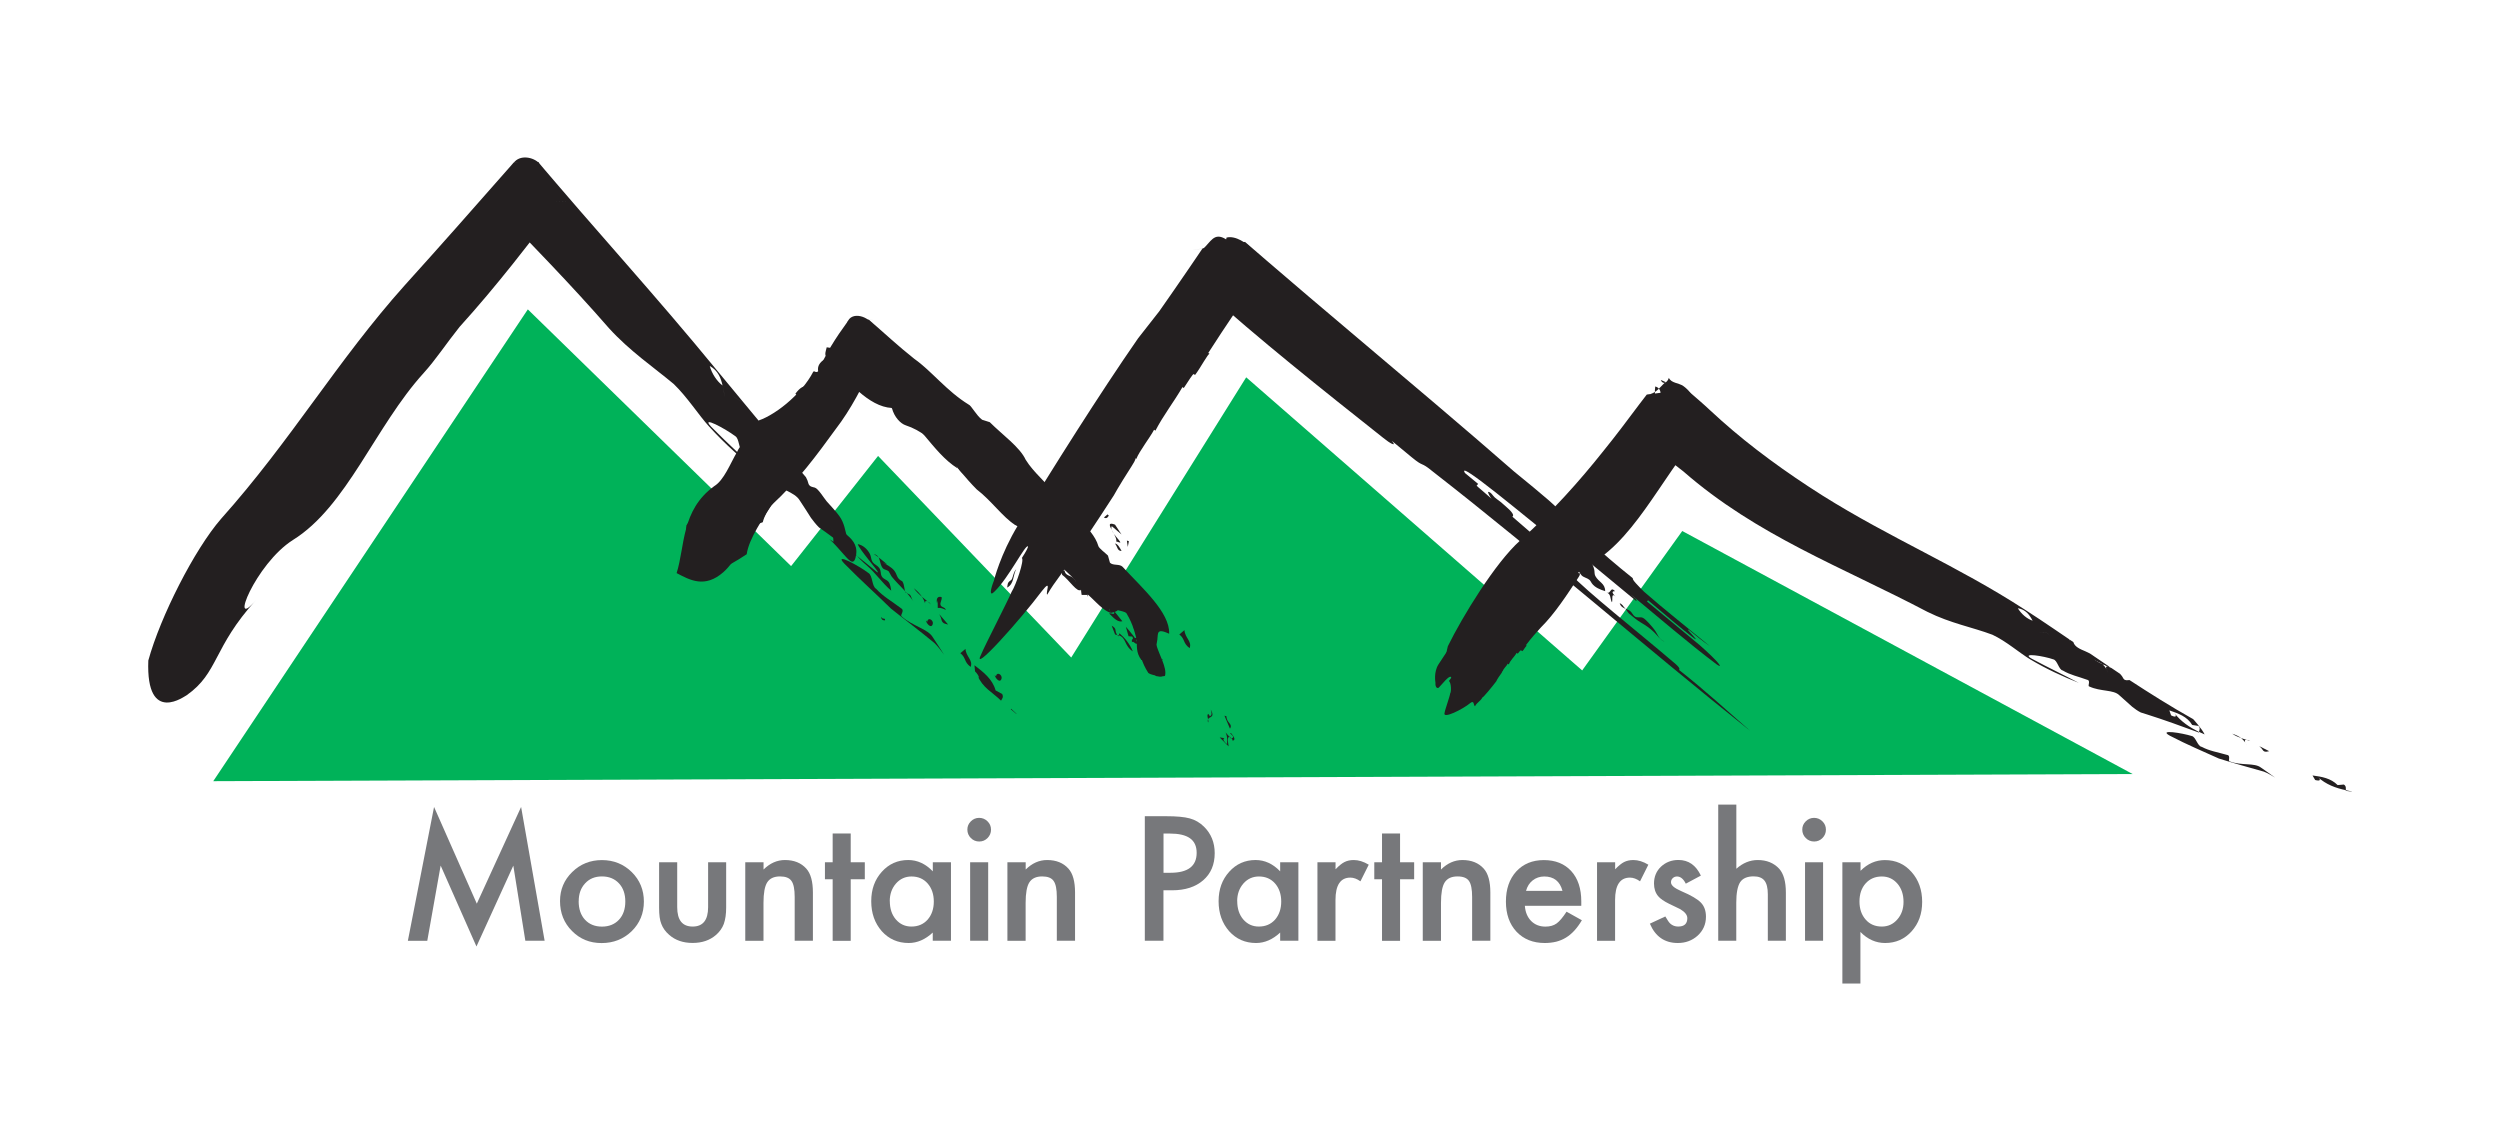 <?xml version="1.0" encoding="UTF-8"?>
<svg id="Layer_1" xmlns="http://www.w3.org/2000/svg" viewBox="0 0 423.91 193.48">
  <defs>
    <style>
      .cls-1 {
        fill: none;
      }

      .cls-1, .cls-2, .cls-3, .cls-4 {
        stroke-width: 0px;
      }

      .cls-2 {
        fill: #77787b;
      }

      .cls-3 {
        fill: #231f20;
      }

      .cls-4 {
        fill: #00b259;
      }
    </style>
  </defs>
  <g>
    <g>
      <path class="cls-2" d="m69.16,159.52l4.44-22.69,7.25,16.4,7.51-16.4,3.99,22.69h-3.27l-2.04-12.74-6.25,13.71-6.07-13.72-2.27,12.76h-3.29Z" />
      <path class="cls-2" d="m94.96,152.77c0-1.92.69-3.56,2.07-4.91,1.38-1.35,3.06-2.02,5.04-2.02s3.68.68,5.06,2.04c1.37,1.36,2.05,3.03,2.05,5s-.69,3.67-2.07,5.02c-1.39,1.34-3.09,2.01-5.1,2.01s-3.67-.68-5.02-2.05c-1.35-1.35-2.03-3.04-2.03-5.08Zm3.16.04c0,1.32.36,2.37,1.07,3.14.73.78,1.69,1.17,2.88,1.17s2.16-.39,2.88-1.16c.72-.77,1.08-1.8,1.08-3.09s-.36-2.32-1.08-3.09c-.73-.78-1.69-1.17-2.88-1.17s-2.13.39-2.85,1.17c-.73.78-1.09,1.79-1.09,3.02Z" />
      <path class="cls-2" d="m114.83,146.21v7.61c0,2.2.87,3.29,2.62,3.29s2.62-1.1,2.62-3.29v-7.61h3.06v7.7c0,1.07-.13,1.99-.4,2.76-.26.69-.7,1.32-1.33,1.87-1.04.9-2.36,1.35-3.96,1.35s-2.91-.45-3.95-1.35c-.64-.55-1.09-1.18-1.35-1.87-.26-.62-.38-1.54-.38-2.76v-7.7h3.06Z" />
      <path class="cls-2" d="m126.38,146.21h3.09v1.23c1.08-1.07,2.29-1.61,3.63-1.61,1.55,0,2.75.49,3.62,1.46.75.83,1.12,2.18,1.12,4.06v8.16h-3.09v-7.42c0-1.31-.18-2.22-.55-2.72-.35-.51-1-.76-1.94-.76-1.02,0-1.74.34-2.17,1.01-.42.66-.63,1.82-.63,3.48v6.42h-3.09v-13.31Z" />
      <path class="cls-2" d="m144.25,149.09v10.44h-3.06v-10.44h-1.31v-2.88h1.31v-4.88h3.06v4.88h2.39v2.88h-2.39Z" />
      <path class="cls-2" d="m158.16,146.21h3.09v13.31h-3.09v-1.39c-1.27,1.18-2.63,1.77-4.08,1.77-1.84,0-3.36-.67-4.56-2-1.19-1.36-1.79-3.05-1.79-5.08s.6-3.66,1.79-4.99c1.19-1.33,2.69-2,4.48-2,1.55,0,2.94.64,4.17,1.92v-1.54Zm-7.28,6.59c0,1.27.34,2.3,1.02,3.1.7.81,1.58,1.21,2.64,1.21,1.14,0,2.05-.39,2.75-1.17.7-.81,1.05-1.83,1.05-3.07s-.35-2.27-1.05-3.07c-.7-.79-1.61-1.18-2.73-1.18-1.05,0-1.94.4-2.64,1.2-.7.81-1.05,1.8-1.05,2.99Z" />
      <path class="cls-2" d="m164.03,140.66c0-.54.2-1,.59-1.39.39-.39.86-.59,1.41-.59s1.03.2,1.42.59c.39.38.59.85.59,1.41s-.2,1.03-.59,1.42c-.38.39-.85.59-1.41.59s-1.03-.2-1.42-.59c-.39-.39-.59-.87-.59-1.44Zm3.53,5.55v13.31h-3.06v-13.31h3.06Z" />
      <path class="cls-2" d="m170.83,146.21h3.09v1.23c1.08-1.07,2.29-1.61,3.63-1.61,1.55,0,2.75.49,3.62,1.46.75.83,1.12,2.18,1.12,4.06v8.16h-3.09v-7.42c0-1.31-.18-2.22-.55-2.72-.35-.51-1-.76-1.94-.76-1.02,0-1.74.34-2.17,1.01-.42.66-.63,1.82-.63,3.48v6.42h-3.09v-13.31Z" />
      <path class="cls-2" d="m197.28,150.96v8.56h-3.16v-21.12h3.61c1.77,0,3.1.12,4.01.37.91.25,1.71.71,2.41,1.4,1.21,1.19,1.82,2.69,1.82,4.49,0,1.94-.65,3.47-1.95,4.6-1.3,1.13-3.05,1.7-5.26,1.7h-1.48Zm0-2.97h1.2c2.95,0,4.43-1.13,4.43-3.38s-1.52-3.27-4.56-3.27h-1.06v6.66Z" />
      <path class="cls-2" d="m217.07,146.21h3.09v13.31h-3.09v-1.39c-1.27,1.18-2.63,1.77-4.09,1.77-1.84,0-3.36-.67-4.56-2-1.19-1.36-1.79-3.05-1.79-5.08s.6-3.66,1.79-4.99c1.19-1.33,2.69-2,4.48-2,1.55,0,2.94.64,4.17,1.92v-1.54Zm-7.28,6.59c0,1.27.34,2.3,1.02,3.1.7.81,1.58,1.21,2.64,1.21,1.14,0,2.05-.39,2.75-1.17.7-.81,1.05-1.83,1.05-3.07s-.35-2.27-1.05-3.07c-.7-.79-1.61-1.18-2.73-1.18-1.05,0-1.94.4-2.64,1.2-.7.81-1.05,1.8-1.05,2.99Z" />
      <path class="cls-2" d="m223.4,146.21h3.06v1.19c.56-.59,1.07-1,1.5-1.22.45-.23.97-.35,1.59-.35.81,0,1.66.26,2.54.79l-1.41,2.82c-.58-.42-1.15-.63-1.71-.63-1.68,0-2.52,1.27-2.52,3.8v6.91h-3.06v-13.31Z" />
      <path class="cls-2" d="m237.4,149.09v10.44h-3.06v-10.44h-1.31v-2.88h1.31v-4.88h3.06v4.88h2.39v2.88h-2.39Z" />
      <path class="cls-2" d="m241.25,146.21h3.09v1.23c1.08-1.07,2.29-1.61,3.63-1.61,1.55,0,2.75.49,3.62,1.46.75.83,1.12,2.18,1.12,4.06v8.16h-3.09v-7.42c0-1.31-.18-2.22-.54-2.72-.36-.51-1-.76-1.94-.76-1.02,0-1.74.34-2.17,1.01-.42.66-.63,1.82-.63,3.48v6.42h-3.09v-13.31Z" />
      <path class="cls-2" d="m268.1,153.59h-9.54c.08,1.08.44,1.94,1.07,2.58.63.63,1.44.95,2.42.95.77,0,1.4-.18,1.9-.54.49-.36,1.05-1.02,1.68-1.99l2.6,1.45c-.4.68-.83,1.27-1.27,1.75-.45.49-.93.89-1.44,1.2-.51.31-1.06.54-1.65.69-.59.14-1.24.22-1.93.22-1.99,0-3.58-.64-4.79-1.91-1.2-1.29-1.8-2.99-1.8-5.11s.58-3.81,1.75-5.11c1.18-1.28,2.73-1.93,4.68-1.93s3.51.62,4.65,1.87c1.13,1.24,1.7,2.96,1.7,5.15v.72Zm-3.16-2.53c-.43-1.62-1.46-2.44-3.1-2.44-.37,0-.72.06-1.05.17-.33.11-.63.28-.9.49-.27.21-.5.47-.69.76-.19.3-.34.64-.44,1.02h6.18Z" />
      <path class="cls-2" d="m270.81,146.21h3.06v1.19c.57-.59,1.07-1,1.5-1.22.45-.23.98-.35,1.59-.35.81,0,1.66.26,2.54.79l-1.41,2.82c-.58-.42-1.15-.63-1.71-.63-1.68,0-2.52,1.27-2.52,3.8v6.91h-3.06v-13.31Z" />
      <path class="cls-2" d="m288.39,148.48l-2.54,1.36c-.4-.81-.9-1.22-1.49-1.22-.28,0-.52.09-.72.28-.2.19-.3.42-.3.71,0,.51.59,1.01,1.78,1.51,1.64.7,2.74,1.35,3.3,1.94.57.59.85,1.39.85,2.39,0,1.28-.48,2.36-1.43,3.22-.92.82-2.04,1.23-3.34,1.23-2.23,0-3.81-1.09-4.74-3.28l2.62-1.22c.36.63.64,1.03.83,1.2.37.34.82.51,1.34.51,1.04,0,1.56-.47,1.56-1.42,0-.54-.4-1.05-1.2-1.53-.31-.15-.62-.3-.93-.45-.31-.15-.62-.3-.94-.45-.89-.44-1.52-.87-1.88-1.31-.46-.55-.7-1.27-.7-2.14,0-1.15.4-2.11,1.19-2.86.81-.75,1.79-1.13,2.95-1.13,1.7,0,2.97.88,3.8,2.64Z" />
      <path class="cls-2" d="m291.36,136.43h3.06v10.88c1.1-.98,2.31-1.48,3.63-1.48,1.51,0,2.71.49,3.62,1.46.77.85,1.15,2.2,1.15,4.06v8.16h-3.06v-7.87c0-1.07-.19-1.84-.57-2.32-.38-.48-.99-.72-1.84-.72-1.08,0-1.85.33-2.29,1-.43.68-.65,1.83-.65,3.47v6.44h-3.06v-23.09Z" />
      <path class="cls-2" d="m305.6,140.66c0-.54.2-1,.59-1.39.39-.39.86-.59,1.41-.59s1.03.2,1.42.59c.39.38.59.85.59,1.41s-.2,1.03-.59,1.42c-.38.39-.85.59-1.41.59s-1.03-.2-1.42-.59-.59-.87-.59-1.44Zm3.53,5.55v13.31h-3.06v-13.31h3.06Z" />
      <path class="cls-2" d="m315.46,166.77h-3.06v-20.56h3.08v1.45c1.21-1.22,2.59-1.82,4.13-1.82,1.83,0,3.34.67,4.52,2.02,1.2,1.34,1.8,3.03,1.8,5.07s-.6,3.66-1.79,4.99c-1.19,1.32-2.68,1.98-4.49,1.98-1.56,0-2.96-.62-4.19-1.87v8.75Zm7.31-13.84c0-1.27-.35-2.3-1.04-3.1-.7-.81-1.58-1.21-2.64-1.21-1.13,0-2.04.39-2.74,1.17-.7.78-1.05,1.8-1.05,3.07s.35,2.27,1.05,3.07c.69.79,1.6,1.18,2.73,1.18,1.06,0,1.94-.4,2.63-1.2.71-.8,1.06-1.79,1.06-2.99Z" />
    </g>
    <g>
      <g>
        <polyline class="cls-4" points="36.16 132.46 89.5 52.46 134.14 95.99 148.89 77.31 181.64 111.49 211.31 63.98 268.28 113.68 285.25 90.04 361.62 131.25" />
        <g>
          <g>
            <polyline class="cls-1" points="165.79 110.48 208.01 44.77 299.63 120.54" />
            <path class="cls-3" d="m254.12,77.82l3.35,2.77c-9.27-8.11-18.97-16.26-28.51-24.33-4.77-4.03-9.5-8.04-14.12-12.02l-3.44-2.97-.21-.18-.05-.05-.03-.02c1.56-.25-13.66,2.12-7.22,1.13h-.01s-.08.13-.08.13l-.32.47-.63.93-1.26,1.85c-1.68,2.46-3.36,4.88-5.02,7.25-.9,1.15-2.69,3.44-3.59,4.58-6.6,9.52-14.32,21.78-20.35,31.68-3.02,4.95-4.1,9.42-4.1,9.42-.55,1.37-.88,2.88.14,1.81,2.38-2.32,5.16-7.93,5.62-7.63.11.07-.23.76-1.02,1.98.46.3-.97,4.54-1.75,5.76-.55,1.37-4.56,9.12-5.11,10.49-2,3.88,6.77-5.98,10.24-10.63,1.8-2.29.58.37.92.59,1.45-2.51,2.58-3.51,4.03-6.02.12.07,4.92-7.16,7.27-10.82,0,0,.67-1.29,3.02-4.95.78-1.22.67-1.29.55-1.37q.12.07.23.15c.55-1.37,2.35-3.66,3.02-4.95q.12.07.23.15c1.33-2.58,3.13-4.87,4.58-7.38q.11.07.23.15c.79-1.22,1.57-2.44,1.68-2.36q.12.07.23.15c.9-1.15,2.24-3.73,2.47-3.58q-.12-.07-.23-.15c1.57-2.44,2.96-4.55,4.28-6.5l1.92-2.83.93-1.36.46-.67.23-.34.12-.17.03-.04v-.02s.02,0,.02,0h0c-17.08,2.66-4.73.74-8.54,1.33h0s.08.08.08.08c8.58,7.8,19.92,16.83,30.14,24.92,1.12.92,2.4,1.63,1.46.5l3.35,2.77c2.23,1.84,1.38.61,3.61,2.45,18.3,14.25,35.72,29.54,53.84,43.99-4.38-3.8-7.55-6.78-12.1-10.36.09-.11.26-.32-.86-1.24-6.61-5.64-14.6-11.89-17.6-15.08-1.03-1.03-1.88-2.27-5.23-5.04l3.35,2.77c.09-.11.26-.32.26-.32-4.38-3.8-9.88-8.52-14.25-12.32,0,0,.17-.21.26-.32l-2.23-1.84c-1.62-2.58,10.57,7.67,16.24,12.19l.35-.42-2.23-1.85.17-.21c6.7,5.54,12.28,10.15,18.98,15.69-1.12-.92-3.35-2.77-4.47-3.7.09-.1.17-.21-.94-1.13,4.47,3.69,9.96,8.41,14.6,11.89,1.2.82.35-.42-2.91-3.29-3.35-2.77-5.58-4.61-8.93-7.39l.18-.21c2.23,1.85,5.49,4.72,7.81,6.46,1.21.82-1.97-2.16-.77-1.35,1.12.92,2.24,1.85,3.44,2.67-3.35-2.77-7.9-6.36-11.17-9.24-1.03-1.03-2.06-2.06-1.88-2.27-5.66-4.51-9.87-8.52-12.78-11.81-.94-1.13-6.61-5.65-9.96-8.42Z" />
          </g>
          <g>
            <path class="cls-1" d="m249.66,116.78c8.49-16.97,22.42-31.52,33.33-47.27,15.15,12.73,33.94,21.82,50.91,30.3,19.39,9.7,43.64,29.09,64.85,34.54" />
            <g>
              <path class="cls-3" d="m384.77,127.37l-1.68-.85c.25.21.48.46.68.77.31.29.62.16,1,.08Z" />
              <polygon class="cls-3" points="381.56 125.66 381.26 125.5 380.97 125.46 381.56 125.66" />
              <path class="cls-3" d="m378.5,124.41c.48.34,1,.55,1.51.74-.38-.3-.88-.54-1.51-.74Z" />
              <path class="cls-3" d="m380.7,125.87c-.1-.25-.11-.45.25-.41h.01s-.96-.31-.96-.31c.29.22.51.47.69.72Z" />
              <path class="cls-3" d="m380.7,125.87c.1.24.31.52.36.65l-.36-.65Z" />
              <path class="cls-3" d="m378.08,129.1c-.36-.04.25-1.02-.47-1.1-1.55-.45-2.97-.66-4.27-1.36-.73-.09-1.02-1.74-1.71-1.84-1.53-.49-5.79-1.2-3.7-.05,3.18,1.65,5.37,2.53,8.31,3.87,2.55.8,5.02,1.49,7.63,2.22.7.27,1.3.65,1.91,1.02-.76-.55-1.54-1.12-2.41-1.71-1.11-.85-3.23-.28-5.28-1.04Z" />
              <path class="cls-3" d="m397.43,133.03c-.35.03-1.05.09-1.05.09-1.17-1.17-2.69-1.42-4.26-1.63l.45.77c.86.24,1.06-.03.41-.53,1.44,1.31,3.07,1.89,4.79,2.26-.02-.33.1-.67-.33-.96Z" />
              <polygon class="cls-3" points="398.76 134.19 397.75 133.99 397.76 134.1 398.79 134.23 398.76 134.19" />
              <path class="cls-3" d="m371.85,121.92c-3.85-2.16-7.37-4.39-10.77-6.61-.38.03-.71.13-.99-.2-.17-.34-.37-.61-.6-.85l-1.47-.99-.58-.26h-.01c-.35-.07-.37.14-.28.39l.31.68c-.05-.14-.22-.43-.31-.68-.16-.27-.37-.53-.64-.78-.5-.22-1-.49-1.46-.86.63.23,1.1.53,1.46.86l.93.4.3.07-3.36-2.28-.77-.37c-.91-.38-1.82-.76-2.04-1.56l-.6-.41.06.16-.17-.23-2.54-1.73c-.68-.16-1.41-.28-2.08-.49,0,0-.2-.57-.3-.85-.38.1-.83.07-1.28-.08.3.57.54,1.16.82,1.6.29.85,1.91-.2,2.04,1.16-.13-1.35-1.75-.31-2.04-1.16-.28-.45-.52-1.03-.82-1.6-.94-.31-1.92-1.13-2.51-2.12,1.33.21,2.01,1.16,2.51,2.12.45.15.89.19,1.28.08.1.28.3.85.3.85.67.21,1.39.33,2.08.49-1.66-1.13-3.36-2.26-5.1-3.38-11.36-7.36-22.64-12.01-34.26-19.31-6.24-3.96-11.99-8.14-17.12-12.71-1.29-1.13-2.48-2.31-3.74-3.39l-1.87-1.62-.23-.2-.03-.03h-.01c-3,.39,6.71-.92-6.73.88h0s-.05.07-.05.07l-.1.12-.38.5-.76.99c-1.98,2.65-3.96,5.29-6.06,7.88-4.15,5.22-8.64,10.23-14.13,15.19-4.2,3.75-9.76,12.85-12.25,17.92-1.9,7.48,4.41,6.23,4.78,6.14,5.75-1.77,5.2-5.83,12.2-11.57-4.52,4.06.21-5.2,5.97-7.9,8.34-3.76,12.98-14.96,19.88-22.92l.04-.05.02-.02h0c-4.28.56,9.58-1.3-9.6,1.27h0s0,0,0,0h0s.09.09.09.09l.18.17.37.34.77.67,1.64,1.33c1.14.87,2.31,1.83,3.57,2.78,12.5,10.92,26.86,16.18,41.4,23.83,3.99,1.98,7.62,2.6,11.04,3.89,2.37,1.12,4.52,3.03,6.36,4.15,2.9,1.73,5.61,2.95,8.28,4.01-2.8-1.48-4.9-2.45-7.97-4.09-2.02-1.14,2.14-.44,3.64.1.7.13.92,1.77,1.61,1.89,1.23.75,2.63,1.02,4.12,1.57.7.13.02,1.07.37,1.14,1.94.9,4.12.51,5.1,1.49.79.69,1.49,1.33,2.18,1.95.46.36.92.7,1.46.97l1.14.36c-.08-.46.05-.89.18-1.32.44.35.99.97,1.45,1.32-.46-.35-1.01-.97-1.45-1.32-.13.43-.26.85-.18,1.32,2.76.87,5.86,2,8.72,3.05v-.11c-1.56-.78-3.02-1.71-4.21-3.25.55.62.3.85-.51.44l-.3-.85c1.51.53,3.01,1.02,3.88,2.48,0,0,.71.11,1.06.16.35.38.15.69.09,1.01l.95.43c-.37-.86-1.98-2.65-1.99-2.65Z" />
              <path class="cls-3" d="m356.49,112.56l.77.37-2.8-1.93c.21.79,1.12,1.17,2.04,1.56Z" />
            </g>
          </g>
          <g>
            <polyline class="cls-1" points="214.3 120.18 145.64 56 113.56 96.3" />
            <g>
              <path class="cls-3" d="m196.32,107.6c-.05.68-.08,1.07-.23,1.78.41,1.57,1.84,3.87,1.45,5.21-.31.27-2.77-.16-2.88-.57-2.09-3.24-1.41-6.32-3.62-9.97-.12-.4-1.71-.55-3-.97,0,0,.12.4.28.84-1.76-.59-3.19-2.89-5.02-3.97q.11.53.11.91c-.14-2.27-3.05-4.31-4.98-6.01-.25-.47-.37-.88-.48-1.28-1.94-1.36-3.26-3.25-5.85-4.58-2.03-1.27-4.01-4.11-6.49-6.01-3.8-3.8-6.89-9.19-12.03-10.86-.86-.28-1.94-1.36-2.35-2.94-3.99-.21-7.59-4.68-10.42-7.79l-.1-.1h-.01s0-.02,0-.02h0s0,0,0,0c-9.51.7,12.95-.95,10.64-.78h0s-.02.03-.02.03l-.05.05-.2.18-.43.31c-.29.18-.6.31-.91.4-.62.18-1.23.22-1.72.23-1.71,3.79-3.73,7.73-6.32,11.09-3.19,4.38-6.39,8.76-10.85,12.86-.59.58-1.3,2.04-1.5,2.91l-1.18.44c-2.09,2.78-3.22,5.99-5.5,8.03-3.17,2.78-5.69,1.33-7.93.16,1.44-4.52.74-10.65,6.37-14.74,1.68-1.02,2.7-3.8,3.9-5.84.81-1.9,3.17-2.78,3.01-5.11,3.04-.73,7.89-4.54,9.9-8.48.39-.15.29.29.87-.06,1.18-2.96,2.96-5.69,4.93-8.4l.05-.06v-.02s.02,0,.02,0h0c-.77.05,6.7-.5,3.54-.26l.03.03.12.1.24.21.48.42.96.84,1.92,1.7c1.29,1.14,2.61,2.27,3.99,3.36,2.91,2.04,5.43,5.42,9.2,7.74.43.14,1.32,1.89,2.28,2.57l1.29.41c2.17,2.17,5.09,4.21,6.09,6.37,1.43,2.29,3.37,3.66,4.69,5.55,1.97,2.84,6.71,5.84,7.63,9.07.11.41,1.09,1.09,1.63,1.63l.34,1.21c.54.54,1.6.15,2.14.69,3.37,3.66,8.03,7.73,7.9,11.35-.43-.14-1.83-.96-1.91.12Z" />
              <path class="cls-3" d="m207.62,125.16c-.42.16.06.75.45,1.02-.02-.59.14-1.12-.26-1.99l.91,1.03c1.18-.2-.79-1.13.07-.86.48.6.79,1.14.2,1.24.08-.27-.26-.38-.53-.76-.5.43-.15,1.13-.13,1.72l-1.52-1.52.81.12Z" />
              <path class="cls-3" d="m204.89,121.06l.26.38c.42-.16.28-.64.15-1.13.97,1.78-.83.9-.46,2.2.25-.21-.37-1.29.05-1.45Z" />
              <path class="cls-3" d="m207.96,121.46c.03,1.18,1.13,1.25.6,2.1l-.94-2.21.34.11Z" />
              <path class="cls-3" d="m197.13,111.8c-.68-.22-.34-.11-1.04-.92l1.09,1.09-.05-.16Z" />
              <path class="cls-3" d="m175.23,90.06c.28.97.38,1.88,1.29,2.91-1.04-.92-1.2-2.59-1.29-2.91Z" />
              <path class="cls-3" d="m167.42,78.44c.25-.21-.01-.59.55-.27.09.32-.75.64.27.97l-.82-.7Z" />
              <path class="cls-3" d="m167.74,76.44l-.04-.85c-.07.06-.09.42.04.85Z" />
              <polygon class="cls-3" points="189.65 107.92 189.7 107.72 189.46 107.67 189.65 107.92" />
              <path class="cls-3" d="m188.5,106.08l.58,1.51.37.08c-.57-.81.06-.99-.96-1.59Z" />
              <path class="cls-3" d="m189.81,107.38l-.1.34c1.31.45.86,1.73,2.38,2.74-.54-1.35-1.45-2.38-2.28-3.08Z" />
              <path class="cls-3" d="m191.35,107.88l.64.06c.26.38.01.59-.11.7l.78.55c.72-.21-1.28-2.32-1.76-2.92l.46,1.61Z" />
              <polygon class="cls-3" points="201.72 109.91 201.69 109.88 201.72 109.91 201.72 109.91" />
              <path class="cls-3" d="m200.85,106.84l-.88.74c.98.75.6,1.49,1.72,2.3l.03.02c.43-1.17-.8-1.72-.88-3.06Z" />
              <path class="cls-3" d="m163.72,110.02l-.88.74c.98.75.6,1.49,1.72,2.3l.03.02c.43-1.17-.8-1.72-.88-3.06Z" />
              <path class="cls-3" d="m188.07,104.03c.87.87,1.52,1.52,2.24,1.31l-1.44-1.79c.28.97-.37.32-.8.47Z" />
              <path class="cls-3" d="m188.18,101.13l.82.71-.09-.6c-.14.08-.39.07-.73-.11Z" />
              <path class="cls-3" d="m188.91,101.24c.15-.1.15-.32-.1-.64l.1.64Z" />
              <path class="cls-3" d="m191.09,102.08c.02-1.02-.56-.33-1.3-1.3-.63.53.87.87,1.3,1.3Z" />
              <polygon class="cls-3" points="187.7 98.34 187.81 97.64 187.18 98.17 187.7 98.34" />
              <path class="cls-3" d="m178.73,94.71c1.33.28.02-1.02.23-1.39l-.23,1.39Z" />
              <path class="cls-3" d="m187.99,96.09l-.24.8.42-.16c.22.22.61.49.58.92.8-.48-.45-1.03-.76-1.56Z" />
              <line class="cls-3" x1="183.27" y1="94.27" x2="182.78" y2="93.08" />
              <path class="cls-3" d="m190.18,93.42c-.31-.54-.66-1.24-1.13-1.25.43.43.37,1.29,1.13,1.25Z" />
              <polygon class="cls-3" points="191.08 91.66 191.23 92.74 191.42 91.77 191.08 91.66" />
              <line class="cls-3" x1="178.54" y1="87.45" x2="177.83" y2="88.25" />
              <path class="cls-3" d="m188.52,89.22l1.65,1.41-1.1-1.67c-1.19-.46-.97.14-.55.92-.09-.25-.12-.47,0-.66Z" />
              <path class="cls-3" d="m189.26,91.8l.68.22c.15-.12-.56-.79-1.06-1.49.28.52.51,1.02.37,1.27Z" />
              <path class="cls-3" d="m188.88,90.53l-.36-.66c.08.21.2.44.36.66Z" />
              <path class="cls-3" d="m174.34,84.19l1.35,1.46c-.36-.7-.79-1.14-1.35-1.46Z" />
              <path class="cls-3" d="m188.02,87.44l-.22-.22-.62.53c.56.33.72-.21.84-.32Z" />
              <path class="cls-3" d="m187.19,84.53c-.06-.75-1.26-1.14-1.64-1.41.1.91.71,1.41,1.24,2.16-.53-.76.16-.54.41-.75Z" />
              <path class="cls-3" d="m185.98,81.94l1.3,1.3c.36-.91-.7-.81-1.3-1.3Z" />
              <path class="cls-3" d="m183.61,80.15c-.17-.06-.25.21-.59.1-.03.43.53.76.79,1.14l-.2-1.24Z" />
              <path class="cls-3" d="m189.5,97.01c-.42-.37-.81-.68-1.18-.98l1.27,1.94c0-.33,0-.67-.09-.96Z" />
              <path class="cls-3" d="m126.61,94c.37-2.7,2.9-6.27,4.21-8.33,2.59-3.04,4.46-7.88,7.09-11.74l.23.23c2.62-2.57,4.91-6.78,7.38-9.93l-.48-.1c-.47.49-1.03,1.17-1.16.4.71-.58,1.62-1.4,2.05-1.4l-.07-.94c.63-.23,1.47,1.05,2.12-.47-.3-.85.47-1.37,1.14-1.84l.46-.34.18-.17.04-.04h0s0,0,0,0c-15.6,1.14-4.32.32-7.8.57h0s0,0,0,0h0s.02.03.02.03l.08.06c.23.15.48.14.82-.2-.31,1.25,1.46,1.56,2,2.14l.2-.99c.88,1.46,1.14,3.45,1.87,3.83,1.6,1.25,3.68,3.1,5.58,4.29-.32,1.07-1.69-1.57-1.36.15,4.33,1.55,6.79,7.48,11.15,10.2-.05-.16-.31-.54.04-.43.19,1.24,1.69,1.57,2.57,3.03.28-.64-1.24-2.16-1.72-2.76,1.47-.85.01.59,1.86,1.63-.05-.16-.14-.49-.01-.59,1.73,1.14-.1,1.29,1.24,2.16l-.28-.97c1.08,1.08.51.17,2.02,1.09-.8.48-.65,1.55-.38,1.93.42-.16,1.43,1.19,1.84.45.32,2.74,2.29,1.47,2.55,4.05,1.11.07-.02-1.18.48-1.61,1.85,1.04-.15,1.12.21,1.83.68.22,2.84,1.8,3.21,3.09l.5-.42c.8,1.73,2.8,3.84,2.66,4.97,1.19-.2.15-1.13-.72-1.99.16-.54,1.28.12,1.59.66-.22-.21-.01-.59-.48-.59.33-.48.73.38,1.08.49,1.39,1.62-.86-.28-.46.58.73.38,2.08,1.85,2.05.67,1.26,1.14-.15,1.13.25,1.99-.54-1.35-1.76-.72-1.95-1.95-.47,0-.55.26-.41.75,1.17.82,2.62,3.2,3.2,2.5l.11.91h.94s.09.33.09.33c.15-1.13-.52-2.37-.33-3.33.2-.37.73.38,1.12.66l-.24.8c.75.97,1.61-.36,2.62.99-1.41-.01.35,2.31.71,3.6,2.07-.35.79-1.06,2.56-1.37.87.87,2.55,1.85,3.26,3.25-2.56-2.44.43,2.04-2.03.52.31.54.82.71,1.26,1.14-.57,1.28-1.36.15-1.46,1.44l.8-.48c.15,1.08-.17,2.15.84,3.5.42-.16,1.4.01,1.76.72-.28.64-.36.91.72,1.99,3.33.78-.59-3.71.05-5.26-2.79-3.25-.09-6.34-3.33-10.61-.98-.17-.89.15-2.23-.72-1.78.3.86,2.48.93,3.82-.51-.17-1.03-.33-1.17-.82l-.32,1.07c-2.11-1.42.04-2.04-1.86-3.24l.51.17-1.12-.66.09.32c-.61-.49-1.28-.12-1.9-1.2l1.15.22c-.81-.12-.15-1.07-1.05-1.51.64.09,1.09-.15,1.34.07-.72-1.3-1.55-2.26-2.37-3.19-3.39-2.53-6.07-5.61-8.44-8.98.03.22.09.46.13.57-.69-.32-.75-.92-.77-1.52l-1.27-1.94c-1.29-1.03-2.37-1.79-3.75-3.25.27-.42.48-.45.68-.31-.58-.43-1.02-.6-.86.25-.99-.76-1.05-1.51-1.7-2.16l2.1.83c-.4-.86-1.11-.07-1.73-1.15-1.55-1.09.03,1.18-.65,1.55l-.48-.59-.1,1.29c-1.01-1.35-1.03-2.53-1.14-3.45l.62,1.08c1.09-.53-1.35-1.46-1.28-2.32l.17.05c-1.3-1.3-.11.7-1.11-.06l-.94-2.21-.24.8c-1.24-.55-2.28-3.08-3.67-4.71-.74-.97-2.33-1.63-3.54-2.61.09.32.4.86.11.91-.65-.65-2.13-2.01-1.07-2.1l-1.37-.44c-.35-.3-.53-.66-.63-.98l.03.49-1.34-.87c.12-.1-.06-.75.55-.26-.68-1.83-3.41-2.13-5.11-4.29l.85.28c-.79-.33-.99-.76-1.2-1.21-.1-.23-.21-.46-.39-.68l-.34-.33-.05-.04h-.01s0-.01,0-.01c.56-.04-4.85.36-2.56.19h0s0,0,0,0h0s-.02.04-.02.04l-.07.13-.13.29.7.06c-.56,1.17-2.62,2.57-2.77,1.99,1.04,1.05-.79.29-.26,1.69l-1.52-.23c-.21.87-.53,1.64.33,1.63-1.27.63-2.01,1.37-1.77,2.48v.05s.02.04.02.04l-.02-.02c-.09.29-1.06,1.11-.23,1.06-1.83,2.28-1.96.41-3.64,2.63l.7.7c-1.51,1.52-2.17,3.68-2.7,5.32l-.78-.35c-.52.99.78.35-.14,1.81-.26.1-.6.1-.75-.07-1,1.34-2.74,2.77-4.37,4.69-.12-.12-.03-.47,0-.64-.64.88-1.45,2.45-2.01,3.62-2.9,1.4-6.23,4.06-8.43,7.24-.28,3.57.36,6.56,2.02,8.23,1.65.35,4.75-1.02,8.17-3.31Z" />
            </g>
          </g>
          <path class="cls-3" d="m263.75,88.92l.71-.95c-4.51,5.03-8.59,10.89-13.05,15.46-.33.25-1,.74-1.33.98-2.18,2.32-4.46,5.57-6.17,8.25-.85,1.34-.51,3.08-.51,3.08-.05.46.1,1.06.53.89.57-.56,1.76-2.15,2.14-1.86.1.07-.14.39-.38.7.38.29.44,1.81.2,2.13-.04.46-.89,2.79-.94,3.26-.42,1.17,3.15-.62,4.38-1.67.67-.49.48.36.77.57.38-.71.9-.81,1.28-1.52.1.07,1.61-1.76,2.33-2.71,0,0,.14-.39.85-1.34.24-.32.14-.39.05-.46l.19.14c.05-.46.71-.95.85-1.34l.19.14c.28-.78.95-1.27,1.33-1.97l.19.14c.24-.32.47-.63.57-.56l.19.14c.33-.25.62-1.02.81-.88l-.19-.14c.95-1.27,1.76-2.15,2.56-3.03,2.28-2.25,4.46-5.57,6.41-8.57.24-.32.28-.78-.15-.6l.71-.95c.47-.63-.05-.53.42-1.17,3.32-5.44,7.59-10.16,11.1-15.45-1.04,1.2-1.95,2.01-2.8,3.35-.1-.07-.29-.21-.53.1-1.52,1.83-2.99,4.2-4.08,4.86-.33.25-.86.35-1.57,1.3l.71-.95c-.1-.07-.29-.21-.29-.21-1.04,1.2-2.33,2.71-3.37,3.91,0,0-.19-.14-.29-.21l-.47.63c-1.14.13,1.56-3.29,2.65-4.94l-.38-.29-.47.63-.19-.14c1.42-1.9,2.61-3.49,4.03-5.39-.24.32-.71.95-.95,1.27-.1-.07-.19-.14-.43.17.95-1.27,2.23-2.79,2.99-4.2.14-.39-.38-.29-1.19.59-.71.95-1.19,1.59-1.9,2.54l-.19-.14c.47-.63,1.28-1.51,1.66-2.22.14-.39-.76.42-.62.03.24-.32.48-.63.62-1.02-.71.95-1.56,2.29-2.37,3.17-.33.25-.67.49-.86.35-1.09,1.66-2.33,2.71-3.52,3.31-.43.17-1.52,1.83-2.23,2.78Z" />
          <path class="cls-3" d="m143.66,54.71c.68-2.07,3.76-1.04,4.4.55" />
          <path class="cls-3" d="m203.92,42.26c1.37-1.16,1.9-3,3.99-1.67.03-.1.05-.21.07-.31,1.54-.38,3.44.96,4.36,1.98" />
          <path class="cls-3" d="m279.18,66.98c1.69-.25,2.11-1.18,3.23-2.2-.25-.09-.57-.29-.81-.34.41.89,1.13.41,1.38-.37.41.92,1.67.83,2.47,1.4.8.57,1.61,1.52,1.73,2.4-1.9.22-3.82-.45-5.6-.97.04-.7-.29-1.21-.91-1.37-.04.38-.1.87-.03,1.26" />
          <g>
            <g>
              <path class="cls-1" d="m31.42,119.37c1.81-21.92,57.78-90.05,57.78-90.05l83.06,91.86" />
              <g>
                <path class="cls-3" d="m160.77,105.9l-1.51-1.76c.2.35.35.72.45,1.16.23.47.62.48,1.06.6Z" />
                <polygon class="cls-3" points="157.87 102.5 157.6 102.19 157.29 102 157.87 102.5" />
                <path class="cls-3" d="m154.93,99.73c.43.58.91,1.05,1.42,1.49-.32-.5-.77-1-1.42-1.49Z" />
                <path class="cls-3" d="m156.86,102.31c-.03-.31.04-.53.42-.32h.01s-.94-.78-.94-.78c.24.37.4.74.51,1.09Z" />
                <path class="cls-3" d="m156.86,102.31c.03.3.16.69.17.86l-.17-.86Z" />
                <path class="cls-3" d="m152.9,104.51c-.37-.2.62-.97-.13-1.38-1.53-1.17-3.03-1.99-4.21-3.29-.75-.41-.57-2.28-1.32-2.69-1.53-1.17-6.02-3.63-4.05-1.56,3.01,3.05,5.13,4.89,7.87,7.59,2.46,1.98,4.92,3.8,7.39,5.86.64.62,1.13,1.31,1.64,1.99-.59-.94-1.21-1.91-1.91-2.96-.84-1.44-3.36-1.84-5.3-3.56Z" />
                <path class="cls-3" d="m169.94,117.68c-.38-.21-1.12-.61-1.12-.61-.54-1.94-2.07-3.1-3.59-4.27l.1,1.04c.78.76.85,1.58.41.69.91,2.14,2.49,2.79,4,4.28.16-.33.47-.56.2-1.12Z" />
                <polygon class="cls-3" points="172.36 121.03 171.44 120.17 171.4 120.28 172.36 121.08 172.36 121.03" />
                <path class="cls-3" d="m147.65,94.34c.08.33.1.66.34,1,.28.38.79.54,1.08.94.39.53.17.95.44,1.44.29.52.82.52,1.17.96.27.34.39,1.09.44,1.48-1.52-1.29-2.64-2.99-4.16-4.29-1.49-1.27-2.73-2.63-3.28-4.57-.39-1.38-.48-2.58-1.36-3.8-.64-.88-1.43-1.67-2.15-2.5-.41-.47-1.43-2.17-2.01-2.32-.43-.12-.82-.13-1.05-.6-.1-.43-.26-.81-.45-1.16l-1.39-1.64s-.58-.5-.6-.51c-.38-.21-.44.01-.41.32l.17.86c-.02-.17-.14-.56-.17-.86-.11-.35-.27-.72-.51-1.1-.5-.43-.99-.91-1.41-1.49.64.49,1.1.99,1.41,1.49l.94.79.32.19-3.17-3.77c-.27-.25-.54-.5-.76-.69-.92-.76-1.83-1.53-1.87-2.48l-.56-.68.03.2-.13-.32-2.37-2.86c-.72-.44-1.49-.86-2.17-1.35,0,0-.07-.69-.1-1.04-.46-.04-.93-.26-1.39-.61.17.74.27,1.47.46,2.07.1,1.04,2.18.54,1.97,2.06.21-1.52-1.87-1.02-1.97-2.06-.19-.59-.3-1.32-.46-2.07-.96-.72-1.81-2-2.17-3.31,1.41.77,1.89,2.06,2.17,3.31.45.34.93.57,1.39.61.03.35.1,1.04.1,1.04.69.49,1.46.91,2.17,1.35l-4.71-5.69c-5.11-6.24-10.18-12.1-15.32-17.99-2.57-2.95-5.16-5.9-7.78-8.92l-3.95-4.58-2-2.34-1-1.18-.12-.15s-.03-.04-.04-.05c3.71-.09-5.06.11-4.18.12l-.07.08-.26.3-.52.59c-6.01,6.84-11.79,13.39-17.57,19.78-11.49,12.83-19.27,26.32-31.17,39.63-4.52,5.2-10.29,16.57-12.34,24.03-.43,11.17,6.4,5.86,6.5,5.89,5.45-3.84,4.42-8.06,11.75-16.13-4.72,5.54-.11-6.14,6.26-10.19,9.15-5.67,13.93-19.23,22.18-28.32,2.05-2.26,3.81-4.97,6.08-7.81,3.17-3.5,6.13-7.05,9-10.64l4.25-5.41,2.1-2.72,1.05-1.36.52-.67.26-.33s.06-.08.07-.09c-5.22.12,11.69-.28-11.68.29l.04.04.15.16c6.41,6.71,13.03,13.41,19.58,20.94,3.56,3.91,7.54,6.59,10.99,9.47,2.34,2.27,4.22,5.26,6,7.22,2.8,3.08,5.53,5.44,8.23,7.62-2.74-2.69-4.87-4.54-7.87-7.58-1.97-2.06,2.52.4,4.04,1.56.75.41.57,2.28,1.32,2.69,1.18,1.3,2.68,2.13,4.21,3.29.75.41-.24,1.18.13,1.38,1.94,1.72,4.45,2.11,5.3,3.56.7,1.05,1.31,2.02,1.91,2.96.42.56.84,1.11,1.36,1.62l1.17.83c.03-.53.29-.94.55-1.35.4.55.84,1.44,1.25,2-.41-.55-.85-1.45-1.25-2-.26.41-.52.82-.55,1.35,2.81,2.02,5.92,4.47,8.75,6.81l.05-.11c.06-.14-3.25-3.97-3.4-4.7.91.16,1.66.88,2.06,1.67.07.14.11.27.14.41Z" />
                <path class="cls-3" d="m133.74,77.95c.23.19.48.43.76.69l-2.64-3.17c.04.94.95,1.71,1.88,2.48Z" />
              </g>
            </g>
            <path class="cls-3" d="m87.09,27.62c1.07-1.45,3.35-1,4.38.09" />
          </g>
        </g>
      </g>
      <path class="cls-3" d="m140.62,91.4c.95.85,1.88,2,2.72,2.92.87.95,1.57,1.62,1.84-.35.22-1.63-.76-2.65-1.97-3.58-1.59-1.23-2.06-.38-1.89,1.48" />
      <path class="cls-3" d="m149.63,95.37c.61.29,1.55.81,1.99,1.37.57.73.35,1.32,1.38,1.83.43.67.25,1.37.6,1.95-.05-.09.66.3.71.34.19.19.32.84.57,1.11-1.05-1.55-2.48-2.73-3.64-4.15-.18-.22-.46-.84-.55-.94-.23-.23-.78-.3-.95-.48-.75-.81-.27-2.15-1.58-2.46.78.48,1.61,1.22,2.28,1.77" />
      <path class="cls-3" d="m158.99,101.81c0,.42,0,.85.02,1.27.51-.06.98.15,1.37.35-.14-.52-.73-.4-.89-.83-.16-.41.29-.85.17-1.36-.77-.21-.91.38-.78,1.04" />
      <path class="cls-3" d="m157,105.2c.07.52.93,1.51,1.17.59.16-.61-.81-1.26-.94-.35" />
      <path class="cls-3" d="m168.66,114.46c.08.52.93,1.51,1.17.59.16-.61-.81-1.26-.94-.35" />
      <path class="cls-3" d="m149.63,104.85c.26.1.47-.04.45.33-.47.05-.63-.19-.69-.56" />
      <path class="cls-3" d="m171.66,98.01c-.1.42-.46.44-.66.73-.19.28-.15.59-.22.89,1.21-.63.96-2.11,1.54-3.11-.49.52-.48,1.1-.76,1.72" />
      <path class="cls-3" d="m252.31,83.4c.52,0,.81.66,1.15.95.46.4.99.7,1.42,1.13.27.27,2,1.57,1.64,2.06-.34.46-.95-.34-1.18-.55-.53-.49-1.36-.75-1.85-1.3-.32-.36-.52-.96-.76-1.36-.16-.26-.38-.64-.42-.94" />
      <path class="cls-3" d="m267.31,96.28c.34.39.54.94.88,1.29.33.34.93.43,1.29.73.21.17.27.37.43.6.51.73,1.47,1.09,2.27,1.34,0-1.35-1.1-1.51-1.67-2.57-.17-.32-.11-.71-.18-1.05-.13-.68-.5-1.28-.85-1.89-.45-.78-1.47-2.28-2.39-.85-.58.91.47,1.99.78,2.78" />
      <path class="cls-3" d="m273.31,102.11c.25-.21-.3-2.15.92-.58-.48-.6-1.3-1.3-.37-1.29-.87-.87-.63.53-1.48.25.81.12.62,1.08.93,1.62Z" />
      <path class="cls-3" d="m274.9,102.73c.61.01.95.99,1.37,1.35.61.51,1.3,1.09,1.95,1.47.93.55,1.47.91,2.26,1.66.49.47,1.16,1.44,1.75,1.58-1.08-.5-1.06-1.17-1.71-2.03-.36-.47-1.43-1.76-1.95-2-.46-.21-.9.06-1.34-.21-.32-.2-.51-.71-.82-.95-.62-.46-1.5-.39-1.77-1.31.38.11.71.54.83.9" />
    </g>
  </g>
  <rect class="cls-1" width="423.91" height="193.48" />
</svg>